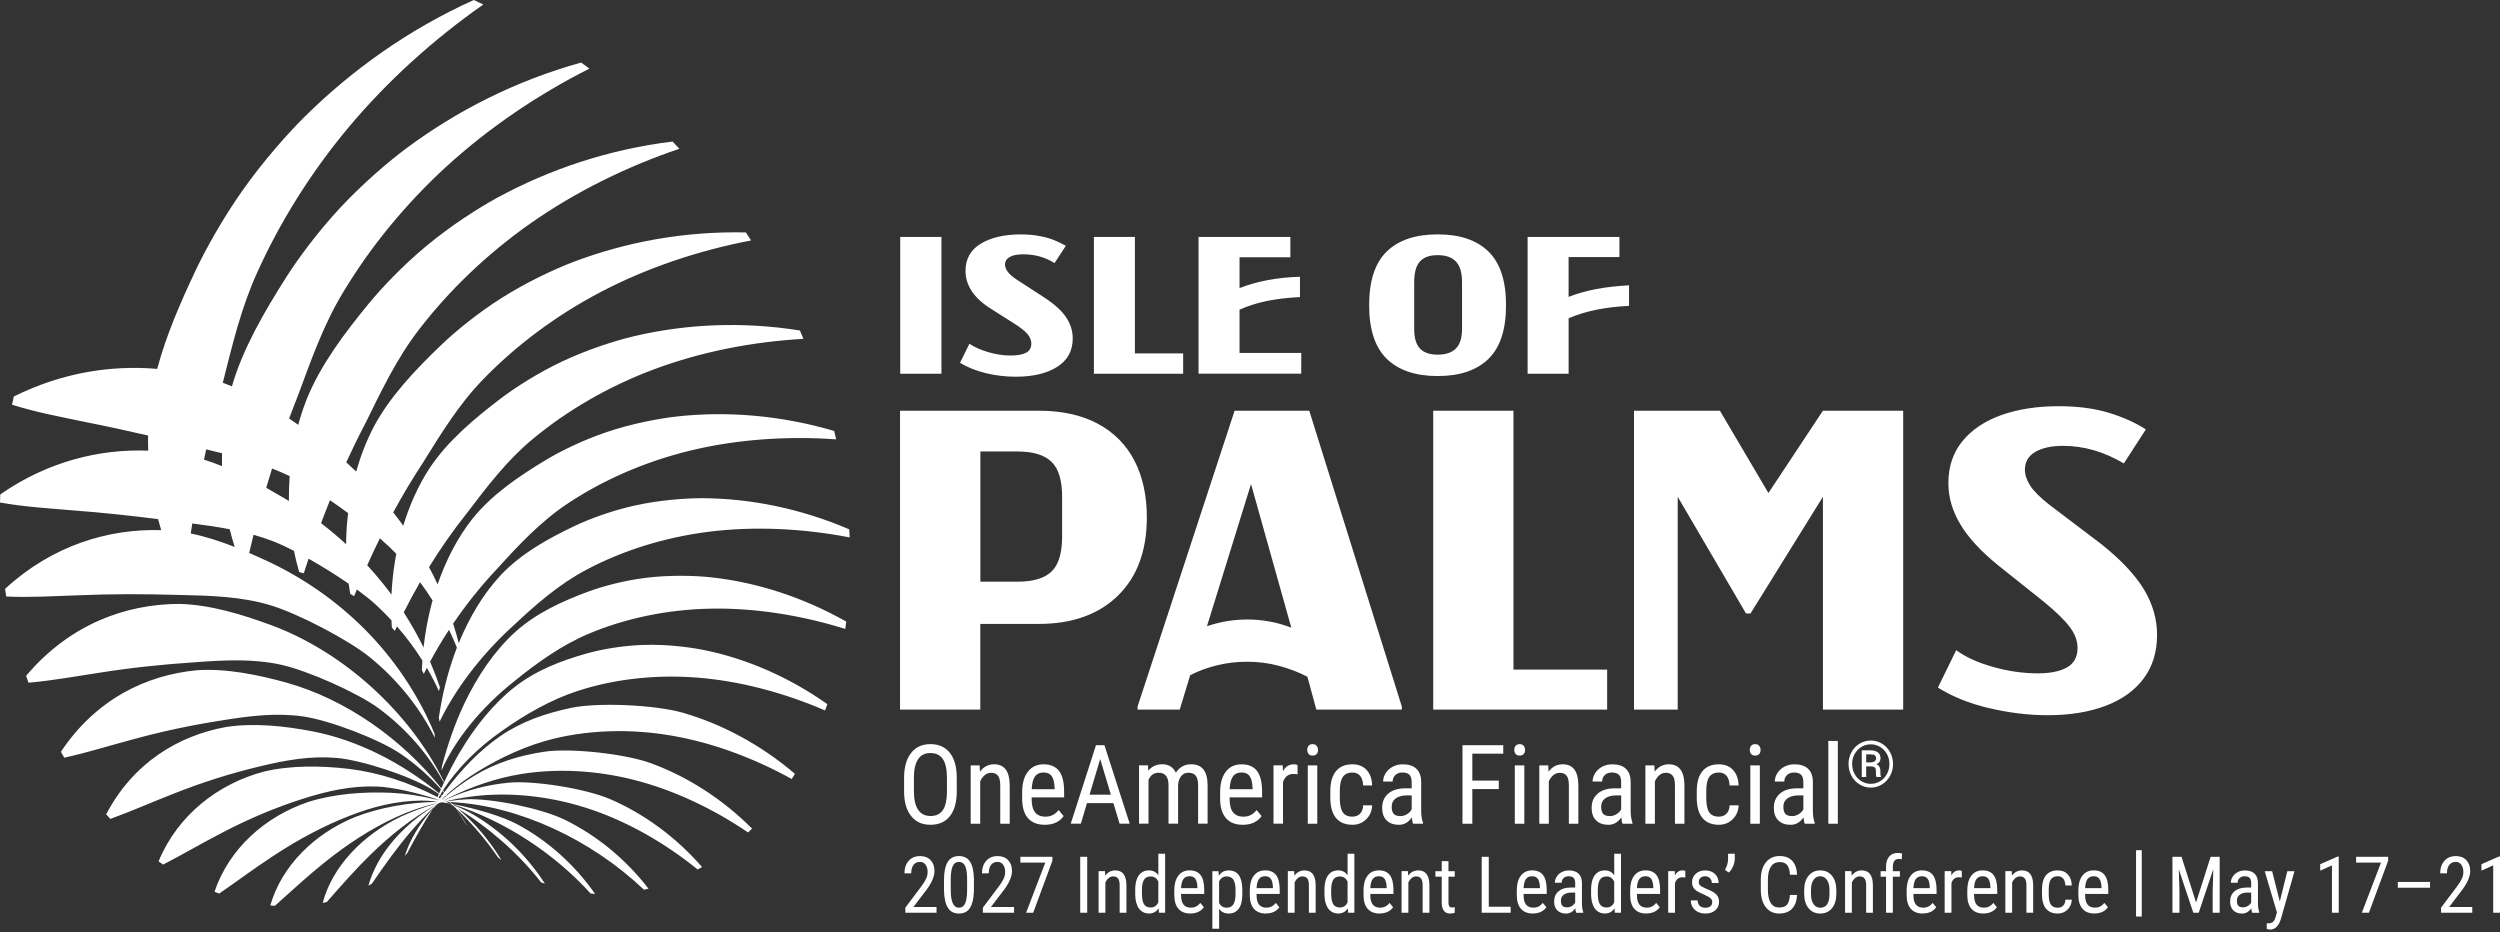 <svg width="566" height="211" viewBox="0 0 566 211" fill="none" xmlns="http://www.w3.org/2000/svg">
<rect x="0" y="0" width="566" height="211" fill="#333333" stroke="none"/>
<path d="M516.41 207.982C516.18 208.786 515.849 209.401 515.43 209.821C515.01 210.241 514.528 210.451 513.988 210.451C513.779 210.451 513.512 210.404 513.192 210.31V209.007L513.532 209.044C513.978 209.044 514.329 208.939 514.581 208.729C514.833 208.518 515.037 208.151 515.194 207.626L515.498 206.575L512.736 197.241H514.413L516.145 204.081L517.852 197.235H519.481L516.41 207.982ZM278.158 197.062C279.191 197.063 279.956 197.419 280.47 198.139C280.978 198.858 281.24 199.935 281.261 201.369V202.394C281.261 203.885 280.993 204.993 280.459 205.724C279.924 206.454 279.164 206.822 278.189 206.822C277.215 206.822 276.517 206.464 276.009 205.75V210.268H274.479V197.235H275.867L275.946 198.281C276.46 197.467 277.199 197.062 278.158 197.062ZM484.894 207.51H483.599V192.492H484.894V207.51ZM327.932 197.235H329.347V198.48H327.932V204.327C327.932 204.7 327.994 204.979 328.114 205.173C328.235 205.367 328.445 205.461 328.738 205.461C328.943 205.461 329.147 205.425 329.356 205.356L329.341 206.653C328.995 206.769 328.638 206.827 328.271 206.827C327.664 206.827 327.202 206.612 326.883 206.176C326.563 205.74 326.406 205.125 326.406 204.332V198.485H324.975V197.241H326.406V194.961H327.932V197.235ZM355.192 197.067C356.151 197.067 356.885 197.309 357.383 197.787C357.886 198.265 358.138 198.964 358.153 199.878V204.626C358.159 205.351 358.259 205.981 358.447 206.512V206.653H356.849V206.648C356.754 206.444 356.691 206.102 356.649 205.624C356.104 206.422 355.412 206.827 354.562 206.827C353.714 206.827 353.048 206.585 352.571 206.107C352.094 205.629 351.854 204.957 351.854 204.085C351.854 203.129 352.178 202.368 352.828 201.806C353.478 201.244 354.364 200.955 355.496 200.944H356.623V199.946C356.623 199.384 356.497 198.985 356.251 198.743C356.005 198.502 355.622 198.386 355.113 198.386C354.652 198.386 354.275 198.522 353.986 198.801C353.698 199.079 353.552 199.426 353.552 199.852H352.016C352.016 199.368 352.157 198.911 352.44 198.47C352.723 198.029 353.106 197.687 353.588 197.44C354.07 197.194 354.605 197.067 355.192 197.067ZM386.055 197.062C386.967 197.062 387.706 197.33 388.262 197.86C388.817 198.391 389.095 199.079 389.095 199.914H387.564C387.564 199.489 387.423 199.131 387.14 198.832C386.857 198.533 386.495 198.386 386.055 198.386C385.614 198.386 385.247 198.502 384.99 198.738C384.734 198.975 384.603 199.284 384.603 199.678C384.603 199.988 384.697 200.24 384.886 200.435C385.074 200.629 385.525 200.875 386.243 201.19C387.386 201.637 388.161 202.073 388.57 202.504C388.979 202.929 389.189 203.47 389.189 204.127C389.189 204.946 388.906 205.603 388.346 206.092C387.785 206.58 387.029 206.827 386.086 206.827C385.143 206.827 384.314 206.543 383.706 205.981C383.098 205.419 382.795 204.705 382.795 203.844H384.341C384.357 204.363 384.519 204.773 384.817 205.072C385.116 205.372 385.541 205.514 386.086 205.514C386.594 205.514 386.983 205.399 387.25 205.173C387.517 204.947 387.648 204.637 387.648 204.248L387.653 204.237C387.653 203.907 387.527 203.623 387.281 203.387C387.035 203.15 386.553 202.872 385.84 202.552C385.012 202.21 384.43 201.915 384.089 201.674C383.748 201.432 383.497 201.154 383.329 200.844C383.162 200.534 383.077 200.167 383.077 199.736C383.077 198.97 383.355 198.334 383.916 197.824C384.477 197.315 385.19 197.063 386.055 197.062ZM508.239 197.067C509.198 197.067 509.932 197.309 510.43 197.787C510.928 198.265 511.184 198.964 511.2 199.878V204.626C511.205 205.351 511.305 205.981 511.494 206.512V206.653H509.896V206.648C509.801 206.444 509.738 206.102 509.696 205.624C509.151 206.422 508.459 206.827 507.61 206.827C506.761 206.827 506.095 206.585 505.618 206.107C505.141 205.629 504.9 204.957 504.9 204.085C504.9 203.129 505.225 202.368 505.875 201.806C506.525 201.244 507.411 200.955 508.543 200.944H509.67V199.946C509.67 199.384 509.544 198.985 509.298 198.743C509.051 198.502 508.669 198.386 508.16 198.386C507.699 198.386 507.321 198.522 507.033 198.801C506.745 199.079 506.599 199.426 506.599 199.852H505.062C505.062 199.368 505.204 198.911 505.487 198.47C505.77 198.029 506.154 197.687 506.636 197.44C507.118 197.194 507.652 197.067 508.239 197.067ZM217.1 193.811C218.258 193.811 219.081 194.242 219.631 195.108C220.176 195.975 220.465 197.283 220.496 199.032V201.249L220.483 201.922C220.424 203.454 220.156 204.622 219.679 205.436C219.134 206.36 218.279 206.822 217.115 206.822C215.952 206.822 215.144 206.381 214.589 205.493C214.033 204.605 213.745 203.271 213.719 201.49V199.315C213.719 197.467 213.992 196.085 214.542 195.177C215.087 194.268 215.941 193.811 217.1 193.811ZM269.337 197.052C270.432 197.052 271.26 197.404 271.8 198.103C272.345 198.806 272.623 199.899 272.634 201.38V202.389H267.392V202.604C267.392 203.612 267.581 204.348 267.958 204.805C268.335 205.262 268.881 205.493 269.594 205.493C270.044 205.493 270.442 205.409 270.788 205.235C271.134 205.062 271.454 204.794 271.758 204.421L272.555 205.398C271.889 206.339 270.872 206.806 269.51 206.806L269.504 206.822C268.335 206.822 267.439 206.47 266.815 205.771C266.192 205.073 265.872 204.048 265.861 202.693V201.554C265.861 200.151 266.165 199.047 266.778 198.249C267.386 197.451 268.241 197.052 269.337 197.052ZM286.429 197.052C287.524 197.052 288.353 197.404 288.893 198.103C289.438 198.806 289.715 199.899 289.726 201.38V202.389H284.484V202.604C284.484 203.612 284.673 204.348 285.051 204.805C285.428 205.262 285.973 205.493 286.686 205.493C287.136 205.493 287.535 205.409 287.881 205.235C288.227 205.062 288.547 204.794 288.851 204.421L289.647 205.398C288.982 206.339 287.964 206.806 286.602 206.806L286.597 206.822C285.428 206.822 284.532 206.47 283.908 205.771C283.284 205.073 282.965 204.048 282.954 202.693V201.554C282.954 200.151 283.258 199.047 283.871 198.249C284.479 197.451 285.333 197.052 286.429 197.052ZM312.18 197.052C313.275 197.052 314.104 197.404 314.644 198.103C315.183 198.801 315.466 199.899 315.477 201.38V202.389H310.235V202.604C310.235 203.612 310.424 204.348 310.802 204.805C311.179 205.262 311.724 205.493 312.437 205.493C312.887 205.493 313.286 205.409 313.632 205.235C313.978 205.062 314.298 204.794 314.602 204.421L315.398 205.398C314.733 206.339 313.715 206.806 312.353 206.806L312.348 206.822C311.179 206.822 310.283 206.47 309.659 205.771C309.035 205.073 308.716 204.048 308.705 202.693V201.554C308.705 200.151 309.009 199.047 309.622 198.249C310.23 197.451 311.084 197.052 312.18 197.052ZM346.879 197.052C347.974 197.052 348.803 197.404 349.343 198.103C349.888 198.806 350.166 199.899 350.177 201.38V202.389H344.935V202.604C344.935 203.612 345.124 204.348 345.501 204.805C345.878 205.262 346.423 205.493 347.136 205.493C347.586 205.493 347.985 205.409 348.331 205.235C348.677 205.062 348.997 204.794 349.301 204.421L350.098 205.398C349.432 206.339 348.415 206.806 347.053 206.806L347.047 206.822C345.878 206.822 344.982 206.47 344.358 205.771C343.735 205.073 343.415 204.048 343.404 202.693V201.554C343.404 200.151 343.708 199.047 344.321 198.249C344.929 197.451 345.784 197.052 346.879 197.052ZM372.547 197.052C373.642 197.052 374.47 197.404 375.01 198.103C375.55 198.801 375.833 199.899 375.844 201.38V202.389H370.602V202.604C370.602 203.612 370.791 204.348 371.168 204.805C371.545 205.262 372.091 205.493 372.804 205.493C373.254 205.493 373.652 205.409 373.998 205.235C374.344 205.062 374.664 204.794 374.968 204.421L375.765 205.398C375.099 206.339 374.082 206.806 372.72 206.806L372.714 206.822C371.545 206.822 370.649 206.47 370.025 205.771C369.402 205.073 369.082 204.048 369.071 202.693V201.554C369.071 200.151 369.375 199.047 369.988 198.249C370.596 197.451 371.451 197.052 372.547 197.052ZM402.932 193.806C404.153 193.806 405.097 194.173 405.768 194.903C406.438 195.633 406.8 196.679 406.857 198.045H405.254C405.186 197.01 404.965 196.274 404.604 195.833C404.242 195.392 403.681 195.171 402.937 195.171C402.072 195.171 401.411 195.508 400.95 196.186C400.489 196.863 400.253 197.85 400.253 199.158V201.479C400.253 202.761 400.468 203.744 400.897 204.432C401.327 205.12 401.957 205.456 402.785 205.456C403.613 205.456 404.211 205.251 404.572 204.836C404.934 204.421 405.164 203.686 405.248 202.62H406.857C406.789 203.975 406.407 205.015 405.715 205.74C405.023 206.46 404.048 206.822 402.785 206.822C401.522 206.822 400.51 206.339 399.766 205.372C399.021 204.406 398.644 203.098 398.644 201.443V199.147C398.644 197.498 399.027 196.195 399.792 195.239C400.557 194.283 401.606 193.806 402.932 193.806ZM412.094 197.057C413.184 197.057 414.059 197.445 414.72 198.223C415.38 199 415.721 200.057 415.742 201.401V202.394C415.742 203.754 415.411 204.837 414.751 205.63C414.091 206.423 413.21 206.822 412.109 206.822C411.009 206.822 410.149 206.438 409.494 205.666C408.839 204.894 408.498 203.848 408.472 202.535V201.506C408.472 200.135 408.802 199.053 409.468 198.255C410.133 197.456 411.004 197.057 412.094 197.057ZM435.141 197.052C436.236 197.052 437.065 197.404 437.604 198.103C438.149 198.806 438.427 199.899 438.438 201.38V202.389H433.196V202.604C433.196 203.612 433.384 204.348 433.762 204.805C434.139 205.262 434.685 205.493 435.397 205.493C435.848 205.493 436.247 205.409 436.593 205.235C436.939 205.062 437.259 204.794 437.562 204.421L438.358 205.398C437.693 206.338 436.676 206.806 435.313 206.806L435.309 206.822C434.14 206.822 433.243 206.47 432.619 205.771C431.995 205.073 431.676 204.048 431.665 202.693V201.554C431.665 200.151 431.97 199.047 432.583 198.249C433.191 197.451 434.045 197.052 435.141 197.052ZM448.874 197.052C449.969 197.052 450.798 197.404 451.338 198.103C451.878 198.801 452.16 199.899 452.171 201.38V202.389H446.93V202.604C446.93 203.612 447.118 204.348 447.495 204.805C447.873 205.262 448.418 205.493 449.131 205.493C449.582 205.493 449.98 205.409 450.326 205.235C450.672 205.062 450.992 204.794 451.296 204.421L452.092 205.398C451.426 206.338 450.41 206.806 449.047 206.806L449.042 206.822C447.873 206.822 446.976 206.47 446.353 205.771C445.729 205.073 445.409 204.048 445.398 202.693V201.554C445.398 200.151 445.703 199.047 446.316 198.249C446.93 197.451 447.779 197.052 448.874 197.052ZM465.872 197.057C466.831 197.057 467.596 197.362 468.157 197.971C468.723 198.58 469.022 199.41 469.054 200.466H467.602C467.565 199.767 467.402 199.247 467.104 198.9C466.805 198.554 466.391 198.381 465.867 198.381C465.186 198.381 464.677 198.606 464.347 199.053C464.016 199.499 463.844 200.24 463.833 201.27V202.473C463.833 203.581 463.996 204.363 464.326 204.82C464.656 205.277 465.17 205.509 465.878 205.509C466.386 205.509 466.794 205.351 467.104 205.036C467.413 204.721 467.581 204.269 467.607 203.681H469.059C469.022 204.584 468.702 205.335 468.1 205.929C467.497 206.522 466.758 206.822 465.883 206.822C464.719 206.822 463.833 206.454 463.22 205.719C462.607 204.983 462.303 203.891 462.303 202.441V201.406C462.303 199.983 462.607 198.906 463.215 198.165C463.823 197.425 464.709 197.057 465.872 197.057ZM474.017 197.052C475.112 197.052 475.941 197.404 476.48 198.103C477.025 198.806 477.303 199.899 477.313 201.38V202.389H472.072V202.604C472.072 203.612 472.261 204.348 472.639 204.805C473.016 205.262 473.561 205.493 474.273 205.493C474.724 205.493 475.123 205.409 475.469 205.235C475.815 205.062 476.134 204.794 476.438 204.421L477.235 205.398C476.57 206.339 475.552 206.806 474.189 206.806L474.185 206.822C473.016 206.822 472.12 206.47 471.496 205.771C470.872 205.073 470.553 204.048 470.542 202.693V201.554C470.542 200.151 470.846 199.047 471.459 198.249C472.067 197.451 472.921 197.052 474.017 197.052ZM263.786 206.644H262.381L262.303 205.635C261.8 206.423 261.076 206.816 260.143 206.816C259.21 206.816 258.408 206.438 257.857 205.682C257.307 204.925 257.024 203.854 257.014 202.478V201.512H257.003C257.003 200.062 257.276 198.959 257.815 198.197C258.355 197.436 259.132 197.057 260.148 197.057C261.045 197.057 261.747 197.425 262.25 198.155V193.28H263.786V206.644ZM306.63 206.644H305.226L305.146 205.635C304.643 206.423 303.92 206.816 302.987 206.816C302.054 206.816 301.253 206.438 300.702 205.682C300.152 204.925 299.869 203.854 299.858 202.478V201.512H299.848C299.848 200.062 300.12 198.959 300.66 198.197C301.2 197.436 301.975 197.057 302.992 197.057C303.888 197.057 304.591 197.425 305.094 198.155V193.28H306.63V206.644ZM366.996 206.644H365.592L365.513 205.635C365.01 206.423 364.286 206.816 363.354 206.816C362.421 206.816 361.619 206.438 361.068 205.682C360.518 204.925 360.235 203.854 360.225 202.478V201.512H360.214C360.214 200.062 360.487 198.959 361.026 198.197C361.566 197.436 362.342 197.057 363.358 197.057C364.255 197.057 364.958 197.425 365.461 198.155V193.28H366.996V206.644ZM208.314 193.816C209.321 193.816 210.113 194.126 210.694 194.74C211.271 195.36 211.564 196.18 211.564 197.209C211.564 198.464 210.915 199.946 209.609 201.653L206.795 205.341H212.031V206.648H204.965V205.493L208.566 200.708C209.112 199.973 209.489 199.368 209.698 198.896C209.908 198.423 210.013 197.924 210.013 197.394C210.013 196.721 209.855 196.175 209.546 195.76C209.237 195.345 208.823 195.135 208.314 195.135C207.67 195.135 207.177 195.355 206.826 195.802C206.475 196.243 206.302 196.884 206.302 197.719H204.766C204.766 196.553 205.086 195.612 205.72 194.893C206.354 194.173 207.224 193.816 208.314 193.816ZM225.868 193.816C226.874 193.816 227.666 194.126 228.248 194.74C228.825 195.36 229.118 196.18 229.118 197.209C229.118 198.464 228.468 199.946 227.163 201.653L224.349 205.341H229.585V206.648H222.52V205.493L226.12 200.708C226.665 199.973 227.042 199.368 227.252 198.896C227.462 198.423 227.566 197.924 227.566 197.394C227.566 196.721 227.41 196.175 227.101 195.76C226.791 195.345 226.377 195.135 225.868 195.135C225.224 195.135 224.731 195.355 224.38 195.802C224.029 196.243 223.855 196.884 223.855 197.719H222.32C222.32 196.553 222.64 195.612 223.274 194.893C223.909 194.173 224.778 193.816 225.868 193.816ZM246.147 206.648H244.56V193.979H246.147V206.648ZM337.057 205.283H342.016V206.648H335.458V193.979H337.057V205.283ZM429.701 193.102C430.01 193.102 430.32 193.149 430.629 193.249L430.55 194.546C430.33 194.493 430.094 194.468 429.848 194.468C428.972 194.468 428.537 195.093 428.537 196.343V197.235H430.141V198.48H428.537V206.648H427.001V198.48H425.774V197.235H427.001V196.148C427.017 195.192 427.258 194.446 427.725 193.905C428.191 193.369 428.847 193.102 429.701 193.102ZM497.19 204.316L500.487 193.979H502.536V206.648H500.948V201.716L501.095 196.773L497.788 206.648H496.571L493.28 196.811L493.427 201.716V206.648H491.839V193.979H493.894L497.19 204.316ZM529.493 206.648H527.952V195.923L525.295 197.115V195.654L529.253 193.921H529.493V206.648ZM556.005 193.816C557.011 193.816 557.803 194.126 558.385 194.74C558.967 195.355 559.255 196.18 559.255 197.209C559.255 198.464 558.605 199.946 557.3 201.653L554.485 205.341H559.722V206.648H552.656V205.493L556.257 200.708C556.802 199.973 557.179 199.368 557.389 198.896C557.598 198.423 557.703 197.924 557.703 197.394C557.703 196.721 557.546 196.175 557.237 195.76C556.928 195.345 556.513 195.135 556.005 195.135C555.36 195.135 554.868 195.355 554.517 195.802C554.166 196.248 553.992 196.884 553.992 197.719H552.457C552.457 196.553 552.777 195.612 553.411 194.893C554.045 194.173 554.915 193.817 556.005 193.816ZM566.001 206.648H564.46V195.923L561.803 197.115V195.654L565.76 193.921H566.001V206.648ZM238.265 194.883L233.914 206.644H232.311L236.65 195.298H231.016V193.974H238.265V194.883ZM252.495 197.057C254.157 197.057 255.001 198.166 255.021 200.388V206.644H253.491V200.455C253.491 199.72 253.37 199.195 253.124 198.885C252.878 198.575 252.51 198.417 252.018 198.417C251.635 198.417 251.294 198.544 250.99 198.801C250.686 199.058 250.44 199.389 250.257 199.799V206.638H248.721V197.225H250.173L250.168 197.23L250.21 198.249C250.807 197.456 251.568 197.057 252.495 197.057ZM295.339 197.057C297 197.057 297.845 198.166 297.866 200.388V206.644H296.335V200.455C296.335 199.72 296.215 199.195 295.969 198.885C295.722 198.575 295.355 198.417 294.862 198.417C294.48 198.417 294.139 198.543 293.835 198.801C293.531 199.058 293.285 199.389 293.102 199.799V206.638H291.565V197.225H293.018L293.012 197.23L293.054 198.249C293.651 197.456 294.411 197.057 295.339 197.057ZM321.092 197.057C322.753 197.057 323.597 198.166 323.618 200.388V206.644H322.087V200.455C322.087 199.72 321.967 199.195 321.721 198.885C321.474 198.575 321.107 198.417 320.614 198.417C320.232 198.417 319.891 198.543 319.587 198.801C319.283 199.058 319.037 199.389 318.854 199.799V206.638H317.317V197.225H318.77L318.764 197.23L318.806 198.249C319.403 197.456 320.164 197.057 321.092 197.057ZM380.943 197.057C381.184 197.057 381.389 197.099 381.552 197.178L381.562 198.675C381.347 198.633 381.116 198.611 380.864 198.611C380.078 198.611 379.528 199.043 379.214 199.909V206.644H377.678V197.23H379.172L379.198 198.187C379.607 197.43 380.189 197.057 380.943 197.057ZM421.497 197.057C423.159 197.057 424.002 198.166 424.023 200.388V206.644H422.493V200.455C422.493 199.72 422.372 199.195 422.126 198.885C421.88 198.575 421.513 198.417 421.021 198.417C420.638 198.417 420.297 198.544 419.993 198.801C419.689 199.058 419.442 199.389 419.259 199.799V206.638H417.724V197.225H419.175L419.17 197.23L419.212 198.249C419.809 197.456 420.569 197.057 421.497 197.057ZM443.537 197.057C443.778 197.057 443.983 197.099 444.146 197.178L444.156 198.675C443.941 198.633 443.711 198.611 443.459 198.611C442.673 198.611 442.122 199.042 441.808 199.909V206.644H440.272V197.23H441.766L441.792 198.187C442.201 197.43 442.783 197.057 443.537 197.057ZM457.784 197.057C459.446 197.057 460.29 198.166 460.311 200.388V206.644H458.78V200.455C458.78 199.72 458.659 199.195 458.413 198.885C458.167 198.575 457.8 198.417 457.308 198.417C456.925 198.417 456.584 198.543 456.28 198.801C455.976 199.058 455.729 199.389 455.546 199.799V206.638H454.011V197.225H455.463L455.457 197.23L455.499 198.249C456.096 197.456 456.857 197.057 457.784 197.057ZM540.674 194.883L536.323 206.644H534.72L539.06 195.298H533.425V193.974H540.674V194.883ZM412.089 198.381C411.449 198.381 410.951 198.659 410.573 199.221C410.196 199.783 410.008 200.539 410.008 201.495V202.394C410.008 203.36 410.196 204.122 410.573 204.679C410.951 205.236 411.465 205.509 412.104 205.509C413.456 205.509 414.153 204.526 414.195 202.567V201.506C414.195 200.545 414.007 199.783 413.624 199.221C413.242 198.659 412.728 198.381 412.089 198.381ZM217.1 195.129C216.45 195.129 216.003 195.439 215.71 196.064C215.417 196.689 215.26 197.63 215.249 198.885V201.496C215.249 202.83 215.401 203.833 215.71 204.5C216.019 205.172 216.486 205.504 217.115 205.504C217.744 205.504 218.201 205.188 218.494 204.553C218.788 203.917 218.945 202.956 218.955 201.653V199.043C218.955 197.704 218.808 196.716 218.515 196.08C218.221 195.445 217.749 195.129 217.1 195.129ZM277.681 198.423C276.963 198.423 276.387 198.79 276.004 199.525V204.427C276.381 205.146 276.942 205.504 277.696 205.504C278.393 205.504 278.903 205.251 279.228 204.752C279.552 204.248 279.719 203.48 279.725 202.451V201.512H279.73C279.73 200.456 279.568 199.678 279.243 199.174C278.918 198.67 278.399 198.423 277.681 198.423ZM260.541 198.428C259.797 198.428 259.325 198.675 259.011 199.169C258.696 199.663 258.538 200.424 258.533 201.448V202.389H258.539C258.539 203.444 258.697 204.217 259.006 204.716C259.32 205.209 259.829 205.456 260.536 205.456C261.301 205.456 261.868 205.073 262.245 204.301V199.558C261.852 198.806 261.285 198.428 260.541 198.428ZM303.386 198.428C302.641 198.428 302.169 198.675 301.854 199.169C301.54 199.663 301.383 200.424 301.378 201.448V202.389H301.383C301.383 203.444 301.54 204.217 301.85 204.716C302.164 205.209 302.673 205.456 303.38 205.456C304.145 205.456 304.717 205.073 305.089 204.301V199.558C304.696 198.807 304.13 198.428 303.386 198.428ZM363.752 198.428C363.008 198.428 362.536 198.675 362.222 199.169C361.907 199.663 361.749 200.424 361.744 201.448V202.389H361.75C361.75 203.444 361.907 204.217 362.216 204.716C362.53 205.21 363.039 205.456 363.747 205.456C364.512 205.456 365.083 205.073 365.455 204.301V199.558C365.062 198.806 364.496 198.428 363.752 198.428ZM355.753 202.079C355.025 202.09 354.448 202.252 354.023 202.572C353.599 202.893 353.389 203.329 353.389 203.901C353.389 204.437 353.494 204.821 353.709 205.062C353.924 205.304 354.286 205.425 354.794 205.425L354.804 205.419C355.181 205.419 355.538 205.315 355.879 205.104C356.22 204.894 356.471 204.636 356.623 204.321V202.079H355.753ZM508.795 202.079C508.067 202.09 507.49 202.252 507.065 202.572C506.641 202.893 506.431 203.329 506.431 203.901C506.431 204.437 506.536 204.821 506.751 205.062C506.966 205.304 507.328 205.425 507.836 205.425L507.846 205.419C508.223 205.419 508.58 205.315 508.921 205.104C509.262 204.894 509.513 204.636 509.665 204.321V202.079H508.795ZM40.627 136.724C47.75 136.908 54.936 139.162 61.456 141.552C77.983 147.697 92.743 161.37 100.327 176.613V176.619L100.519 177.165C101.585 174.874 102.707 172.708 103.913 170.636C107.42 164.648 111.645 159.389 116.467 155.581C121.315 151.794 126.866 149.636 132.836 147.944C135.876 147.088 140.656 146.174 145.594 146.011C150.652 145.843 155.836 146.457 159.279 147.146C168.819 149.073 178.458 153.165 187.306 159.416L186.801 160.844C177.503 156.831 167.482 154.148 157.676 153.396C148.21 152.677 138.911 153.785 130.828 156.417C124.743 158.371 118.772 161.848 113.819 165.352C108.068 169.319 103.398 174.132 100.289 178.949C100.395 179.084 100.499 179.221 100.604 179.356C104.384 174.239 108.658 169.831 113.259 166.659C118.186 163.287 123.543 161.48 129.371 160.246C135.331 159.001 148.189 159.542 154.552 161.354C163.42 163.907 172.189 168.567 179.973 175.19L179.239 176.366L179.233 176.361C170.643 171.608 161.208 168.088 151.8 166.502C142.701 164.973 133.585 165.272 125.534 167.2C119.465 168.639 113.279 171.508 108.227 174.639C105.611 176.233 103.209 178.039 101.08 179.982C101.11 180.023 101.141 180.062 101.171 180.103C103.188 178.412 105.253 176.911 107.347 175.642C112.358 172.621 117.563 171.045 123.266 170.184C129.073 169.317 141.343 170.62 147.271 172.758C155.506 175.757 163.468 180.795 170.271 187.592L169.375 188.464H169.364C161.476 183.111 152.638 178.899 143.639 176.593C134.912 174.36 125.991 173.945 117.972 175.242C112.374 176.139 106.522 178.156 101.582 180.658C101.602 180.685 101.622 180.712 101.642 180.739C105.972 178.78 110.349 177.686 115.089 177.207C120.776 176.645 132.548 178.531 138.094 180.905C145.767 184.204 153.006 189.473 158.944 196.296L157.95 196.851C150.749 191.016 142.495 186.22 133.905 183.295C125.535 180.448 116.797 179.387 108.799 180.106C106.551 180.307 104.24 180.667 101.95 181.167C101.983 181.213 102.016 181.258 102.049 181.304C103.194 181.146 104.355 181.032 105.538 180.968C111.162 180.663 122.552 183.017 127.788 185.554C134.99 189.057 141.62 194.452 146.825 201.196L145.798 201.433L145.803 201.438C133.821 190.039 117.39 182.395 102.263 181.604C102.369 181.756 102.475 181.908 102.58 182.06C107.871 183.065 113.832 184.866 117.133 186.631C123.962 190.292 130.1 195.75 134.718 202.368L133.728 202.305C125.381 193.085 114.19 185.84 102.64 182.141C102.677 182.192 102.716 182.242 102.754 182.293C102.781 182.315 102.809 182.338 102.836 182.36C104.406 182.988 105.797 183.634 106.88 184.262C113.447 188.07 119.208 193.58 123.375 200.077L122.484 199.741V199.736C117.37 193.21 110.852 187.473 103.665 183.06C107.557 186.412 110.919 190.385 113.525 194.735L112.787 194.168V194.179C110.089 190.205 106.879 186.456 103.296 183.051C104.191 184.322 105.02 185.63 105.774 186.967L105.239 186.226L105.245 186.231C104.597 185.123 103.908 184.027 103.185 182.946C103.011 182.782 102.836 182.617 102.66 182.454C102.384 182.291 102.107 182.129 101.829 181.97C102.004 182.036 102.177 182.101 102.349 182.168C102.282 182.107 102.216 182.046 102.149 181.985C102.134 181.98 102.118 181.976 102.103 181.971C102.116 181.973 102.129 181.975 102.142 181.978C101.994 181.843 101.845 181.71 101.696 181.577C101.497 181.569 101.298 181.562 101.099 181.557C101.239 181.635 101.379 181.713 101.519 181.792C101.713 181.85 101.908 181.91 102.103 181.971C101.97 181.947 101.838 181.923 101.707 181.9C101.748 181.924 101.789 181.946 101.829 181.97C101.751 181.94 101.672 181.909 101.593 181.88C101.064 181.788 100.544 181.705 100.037 181.632C99.974 181.644 99.911 181.656 99.849 181.668C99.764 181.69 99.68 181.709 99.596 181.731C99.611 181.723 99.627 181.716 99.643 181.708C99.629 181.711 99.615 181.712 99.602 181.715C99.586 181.724 99.57 181.733 99.555 181.742C99.568 181.739 99.582 181.735 99.596 181.731C99.53 181.766 99.463 181.798 99.397 181.833C99.231 181.928 99.065 182.024 98.9 182.121C98.601 182.437 98.308 182.755 98.023 183.075C98.109 182.944 98.194 182.814 98.28 182.684C98.229 182.733 98.177 182.781 98.125 182.83C98.082 182.921 98.04 183.012 97.999 183.103C98.007 183.093 98.015 183.084 98.023 183.075C98.011 183.095 97.997 183.114 97.984 183.134C97.933 183.248 97.882 183.362 97.832 183.476C97.868 183.384 97.904 183.293 97.94 183.202C95.965 186.24 94.103 189.523 92.219 193.117L91.643 193.79C92.757 190.212 94.95 186.547 97.964 183.142C97.997 183.057 98.03 182.973 98.064 182.89C96.313 184.567 94.61 186.382 92.97 188.306C89.966 191.82 87.161 195.713 84.189 200.067L83.409 200.529C85.252 193.75 90.761 187.141 98.2 182.545C98.211 182.518 98.222 182.491 98.232 182.464C93.366 185.191 88.51 188.97 83.939 193.438C80.621 196.664 77.443 200.261 73.989 204.217L73.057 204.422C75.206 196.285 82.036 189.015 90.862 184.839C93.191 183.752 95.747 182.815 98.394 182.06C98.406 182.028 98.419 181.997 98.432 181.966C95.454 182.653 92.538 183.678 89.567 185.05C84.184 187.524 78.644 191.074 73.308 195.397C69.675 198.307 66.137 201.58 62.232 205.078L61.2 204.989C63.769 196.018 71.196 188.721 80.41 184.971C85.91 182.807 92.537 181.689 98.603 181.55C98.616 181.517 98.629 181.484 98.643 181.451C97.427 181.313 96.314 181.241 95.359 181.252C89.735 181.315 84.54 182.581 79.058 184.734C73.439 186.914 67.558 190.019 61.776 193.843C57.84 196.411 53.946 199.316 49.632 202.305L48.562 201.9C51.875 192.078 60.089 184.844 69.78 181.566C75.567 179.717 82.397 179.203 88.556 179.492C91.938 179.658 95.377 180.191 98.81 181.049C98.826 181.01 98.842 180.971 98.858 180.933C94.075 179.382 88.719 178.182 85.301 178.068C79.582 177.869 74.194 179.035 68.454 180.884C62.557 182.748 56.321 185.354 50.094 188.632C45.848 190.817 41.618 193.312 36.938 195.739L35.895 195.014C40.292 184.424 49.481 177.407 59.738 174.696C65.824 173.231 72.784 173.341 79.022 174.076C85.769 174.89 92.606 177.135 99.056 180.46C99.156 180.223 99.257 179.988 99.358 179.754C98.844 179.404 98.323 179.064 97.796 178.735C93.01 175.752 81.951 172.075 76.148 171.587C70.278 171.088 64.596 172.091 58.548 173.577C52.326 175.064 45.726 177.123 39.065 179.786C34.525 181.551 29.97 183.589 24.98 185.401L24.037 184.372C26.999 178.673 31.113 174.124 35.852 170.83C40.443 167.647 45.669 165.604 51.067 164.611C57.483 163.598 64.554 164.375 70.886 165.599C80.983 167.586 90.987 172.674 99.416 179.618C99.552 179.303 99.689 178.991 99.827 178.681C97.105 175.626 93.978 172.878 90.548 170.567C85.783 167.358 74.603 163.061 68.628 162.205C62.558 161.328 56.493 162.074 50.099 163.119C43.51 164.143 36.555 165.588 29.474 167.562C24.662 168.849 19.808 170.378 14.562 171.539L13.785 170.227C17.627 164.386 22.512 159.941 27.869 156.905C33.063 153.964 38.756 152.303 44.485 151.752C51.257 151.279 58.401 152.771 64.838 154.541C78.267 158.301 91.025 167.299 99.918 178.479C100.107 178.056 100.299 177.638 100.492 177.223C97.029 170.811 91.929 164.925 85.725 160.361C80.944 156.842 69.575 151.758 63.395 150.444C57.101 149.1 50.596 149.447 43.824 149.956C36.853 150.424 29.551 151.169 22.082 152.372C17.019 153.128 11.898 154.095 6.463 154.562L5.912 153.013C10.771 147.219 16.511 143.069 22.533 140.438C28.388 137.885 34.557 136.734 40.627 136.724ZM269.331 198.381C268.692 198.381 268.225 198.601 267.916 199.037C267.607 199.473 267.434 200.156 267.397 201.075H271.098V200.865C271.056 199.972 270.898 199.331 270.615 198.953C270.332 198.57 269.908 198.381 269.337 198.381H269.331ZM286.424 198.381C285.79 198.381 285.318 198.601 285.009 199.037C284.7 199.473 284.526 200.156 284.489 201.075H288.19V200.865C288.148 199.972 287.991 199.331 287.708 198.953C287.425 198.575 287 198.381 286.429 198.381H286.424ZM312.175 198.381C311.541 198.381 311.069 198.601 310.76 199.037C310.451 199.473 310.277 200.156 310.24 201.075H313.941V200.865C313.899 199.972 313.742 199.331 313.459 198.953C313.176 198.575 312.751 198.381 312.18 198.381H312.175ZM346.874 198.381C346.24 198.381 345.768 198.601 345.459 199.037C345.15 199.473 344.977 200.156 344.94 201.075H348.641V200.865C348.599 199.972 348.441 199.331 348.158 198.953C347.875 198.575 347.45 198.381 346.879 198.381H346.874ZM372.541 198.381C371.907 198.381 371.435 198.601 371.126 199.037C370.817 199.473 370.644 200.156 370.607 201.075H374.308V200.865C374.266 199.972 374.108 199.331 373.825 198.953C373.542 198.575 373.118 198.381 372.547 198.381H372.541ZM435.136 198.381C434.502 198.381 434.029 198.601 433.72 199.037C433.411 199.473 433.238 200.156 433.201 201.075H436.901V200.865C436.859 199.972 436.703 199.331 436.42 198.953C436.137 198.575 435.712 198.381 435.141 198.381H435.136ZM448.869 198.381C448.235 198.381 447.762 198.601 447.453 199.037C447.144 199.473 446.971 200.156 446.935 201.075H450.635V200.865C450.593 199.972 450.436 199.331 450.153 198.953C449.87 198.575 449.445 198.381 448.874 198.381H448.869ZM474.012 198.381C473.378 198.381 472.906 198.601 472.597 199.037C472.287 199.473 472.114 200.156 472.077 201.075H475.778V200.865C475.736 199.972 475.579 199.331 475.296 198.953C475.013 198.575 474.588 198.381 474.017 198.381H474.012ZM550.166 200.98H542.864V199.668H550.166V200.98ZM392.753 194.457C392.742 195.014 392.612 195.576 392.365 196.148C392.119 196.721 391.794 197.183 391.391 197.546L390.531 196.921C390.982 196.159 391.218 195.371 391.233 194.552V193.28H392.753V194.457ZM157.953 196.853H157.948L157.95 196.851C157.951 196.851 157.952 196.852 157.953 196.853ZM327.937 194.961H327.932V194.956L327.937 194.961ZM236.288 173.041C237.819 173.041 238.983 173.535 239.748 174.518C240.513 175.5 240.901 177.034 240.917 179.119V180.537H233.562V180.842C233.563 182.26 233.83 183.29 234.359 183.931C234.889 184.571 235.654 184.896 236.655 184.896C237.289 184.896 237.845 184.776 238.327 184.534C238.809 184.293 239.265 183.915 239.685 183.395L240.807 184.761C239.874 186.079 238.448 186.735 236.529 186.735L236.535 186.73C234.895 186.73 233.636 186.242 232.761 185.26C231.885 184.278 231.435 182.843 231.419 180.947V179.35C231.419 177.38 231.849 175.836 232.703 174.717C233.557 173.598 234.758 173.041 236.288 173.041ZM281.108 173.041C282.639 173.041 283.802 173.535 284.567 174.518C285.333 175.5 285.721 177.034 285.736 179.119V180.537H278.383V180.842C278.383 182.26 278.65 183.29 279.18 183.931C279.709 184.571 280.475 184.896 281.476 184.896C282.11 184.896 282.665 184.776 283.147 184.534C283.63 184.293 284.086 183.914 284.505 183.395L285.627 184.761C284.694 186.079 283.268 186.735 281.35 186.735L281.354 186.73C279.714 186.73 278.456 186.242 277.581 185.26C276.706 184.278 276.255 182.843 276.239 180.947V179.35C276.239 177.38 276.669 175.836 277.523 174.717C278.378 173.598 279.578 173.041 281.108 173.041ZM317.601 173.041C318.947 173.041 319.974 173.378 320.677 174.05C321.379 174.722 321.741 175.699 321.757 176.986V183.652C321.767 184.671 321.904 185.554 322.171 186.3V186.494H319.928L319.922 186.488C319.791 186.205 319.697 185.721 319.645 185.049C318.879 186.173 317.904 186.735 316.72 186.735C315.535 186.735 314.597 186.399 313.926 185.727C313.255 185.054 312.92 184.109 312.92 182.891C312.92 181.546 313.375 180.485 314.282 179.691C315.189 178.903 316.437 178.499 318.02 178.483H319.603V177.081C319.603 176.293 319.429 175.731 319.078 175.395C318.727 175.064 318.197 174.896 317.484 174.896C316.835 174.896 316.306 175.09 315.902 175.474C315.499 175.862 315.294 176.351 315.294 176.944H313.14C313.14 176.267 313.339 175.626 313.737 175.012C314.136 174.397 314.671 173.913 315.347 173.566C316.023 173.215 316.773 173.041 317.601 173.041ZM365.025 173.041C366.372 173.041 367.4 173.377 368.103 174.05C368.805 174.722 369.167 175.699 369.183 176.986V183.652C369.193 184.671 369.329 185.554 369.597 186.3V186.494H367.353L367.348 186.488C367.217 186.205 367.123 185.721 367.07 185.049C366.305 186.173 365.33 186.735 364.146 186.735C362.961 186.735 362.022 186.399 361.352 185.727C360.681 185.054 360.345 184.109 360.345 182.891C360.345 181.546 360.801 180.485 361.708 179.691C362.615 178.904 363.862 178.499 365.445 178.483H367.028V177.081C367.028 176.293 366.855 175.731 366.504 175.395C366.153 175.064 365.623 174.896 364.91 174.896C364.26 174.896 363.731 175.09 363.327 175.474C362.924 175.862 362.72 176.351 362.72 176.944H360.565C360.565 176.267 360.765 175.626 361.163 175.012C361.561 174.397 362.095 173.913 362.771 173.566C363.448 173.215 364.197 173.041 365.025 173.041ZM406.276 173.041C407.623 173.041 408.65 173.378 409.353 174.05C410.055 174.722 410.417 175.699 410.433 176.986V183.652C410.443 184.671 410.579 185.554 410.847 186.3V186.494H408.604L408.598 186.488C408.467 186.205 408.373 185.721 408.32 185.049C407.555 186.173 406.58 186.735 405.396 186.735C404.211 186.735 403.272 186.399 402.602 185.727C401.931 185.054 401.596 184.109 401.596 182.891C401.596 181.546 402.051 180.485 402.958 179.691C403.865 178.903 405.112 178.499 406.695 178.483H408.278V177.081C408.278 176.293 408.105 175.731 407.754 175.395C407.403 175.064 406.874 174.896 406.161 174.896C405.511 174.896 404.982 175.09 404.578 175.474C404.175 175.862 403.97 176.351 403.97 176.944H401.815C401.815 176.267 402.015 175.626 402.413 175.012C402.811 174.397 403.346 173.913 404.022 173.566C404.699 173.215 405.448 173.041 406.276 173.041ZM210.642 168.467C212.513 168.467 213.965 169.112 215.008 170.399C216.051 171.692 216.585 173.53 216.611 175.92V179.161C216.611 181.588 216.098 183.452 215.065 184.766C214.033 186.074 212.571 186.73 210.668 186.73C208.765 186.73 207.397 186.095 206.338 184.818C205.279 183.547 204.729 181.745 204.688 179.418V176.072C204.688 173.698 205.211 171.833 206.26 170.488C207.308 169.144 208.771 168.467 210.642 168.467ZM306.189 173.041C307.536 173.041 308.605 173.467 309.396 174.323C310.188 175.179 310.608 176.346 310.655 177.827H308.621C308.574 176.85 308.338 176.119 307.919 175.631C307.5 175.142 306.923 174.901 306.184 174.901C305.225 174.901 304.517 175.216 304.051 175.847C303.59 176.477 303.348 177.512 303.332 178.951V180.637C303.332 182.192 303.564 183.29 304.02 183.931C304.476 184.571 305.204 184.896 306.194 184.896L306.199 184.887C306.912 184.887 307.489 184.666 307.919 184.22C308.349 183.779 308.584 183.143 308.626 182.323H310.66C310.613 183.594 310.162 184.644 309.313 185.479C308.464 186.315 307.426 186.73 306.199 186.73C304.569 186.73 303.322 186.215 302.468 185.186C301.613 184.156 301.184 182.623 301.184 180.59V179.14C301.184 177.149 301.608 175.631 302.462 174.597C303.316 173.557 304.559 173.041 306.189 173.041ZM389.152 173.041C390.499 173.041 391.569 173.467 392.36 174.323C393.152 175.179 393.571 176.346 393.618 177.827H391.585C391.538 176.85 391.301 176.119 390.882 175.631C390.463 175.143 389.886 174.901 389.147 174.901C388.188 174.901 387.48 175.216 387.014 175.847C386.553 176.477 386.312 177.512 386.296 178.951V180.637C386.296 182.192 386.526 183.29 386.982 183.931C387.438 184.571 388.167 184.896 389.157 184.896L389.163 184.887C389.876 184.887 390.452 184.666 390.882 184.22C391.312 183.779 391.548 183.143 391.59 182.323H393.623C393.576 183.594 393.125 184.644 392.276 185.479C391.427 186.315 390.39 186.73 389.163 186.73C387.533 186.73 386.285 186.215 385.431 185.186C384.576 184.156 384.147 182.622 384.146 180.59V179.14C384.147 177.149 384.572 175.631 385.426 174.597C386.28 173.557 387.522 173.041 389.152 173.041ZM225.056 173.036C227.388 173.036 228.567 174.596 228.599 177.711V186.488H226.455V177.811C226.455 176.776 226.282 176.041 225.937 175.61C225.591 175.174 225.071 174.959 224.385 174.959C223.85 174.959 223.368 175.137 222.943 175.494C222.519 175.851 222.173 176.319 221.916 176.896V186.488H219.762V173.283H221.79L221.854 174.707C222.692 173.593 223.756 173.036 225.056 173.036ZM298.233 186.488H296.079V173.283H298.233V186.488ZM340.338 170.636H333.335V176.724H339.326V178.641H333.335V186.488H331.107V168.719H340.338V170.636ZM345.107 186.488H342.953V173.283H345.107V186.488ZM353.792 173.036C356.124 173.036 357.304 174.596 357.336 177.711V186.488H355.191V177.811C355.191 176.776 355.019 176.041 354.673 175.61C354.327 175.174 353.808 174.959 353.121 174.959C352.587 174.959 352.104 175.137 351.68 175.494C351.255 175.851 350.909 176.319 350.652 176.896V186.488H348.498V173.283H350.526L350.59 174.707C351.428 173.594 352.492 173.036 353.792 173.036ZM377.809 173.036C380.141 173.036 381.321 174.596 381.353 177.711V186.488H379.209V177.811C379.209 176.776 379.035 176.041 378.689 175.61C378.344 175.174 377.824 174.959 377.138 174.959C376.603 174.959 376.121 175.137 375.696 175.494C375.272 175.851 374.926 176.319 374.669 176.896V186.488H372.516V173.283H374.544L374.606 174.707C375.445 173.594 376.509 173.036 377.809 173.036ZM398.429 186.488H396.274V173.283H398.429V186.488ZM416.088 186.488H413.934V167.741H416.088V186.488ZM255.766 186.483H253.476L252.076 181.835H246.085L244.706 186.483H242.416L248.129 168.713H250.042L255.766 186.483ZM269.672 173.031C272.099 173.031 273.341 174.549 273.398 177.585V186.483H271.255V177.795C271.255 176.834 271.087 176.12 270.741 175.652C270.401 175.185 269.824 174.948 269.012 174.948C268.362 174.948 267.832 175.2 267.429 175.704C267.025 176.208 266.789 176.85 266.721 177.633V186.483H264.551V177.695C264.525 175.862 263.786 174.948 262.323 174.948C261.233 174.948 260.468 175.495 260.022 176.582V186.478H257.879V173.272H259.901L259.907 173.277L259.954 174.496C260.756 173.519 261.821 173.031 263.131 173.031C264.598 173.031 265.626 173.672 266.213 174.948C267.041 173.672 268.194 173.031 269.672 173.031ZM292.902 173.036C293.243 173.036 293.526 173.094 293.757 173.21L293.767 175.305C293.468 175.247 293.143 175.222 292.792 175.222C291.686 175.222 290.916 175.826 290.476 177.039V186.483H288.321V173.277H290.418L290.454 174.622C291.031 173.566 291.849 173.036 292.902 173.036ZM97.613 184.03L97.272 184.855C97.442 184.399 97.629 183.938 97.832 183.476C97.76 183.66 97.685 183.844 97.613 184.03ZM318.392 180.08C317.37 180.096 316.562 180.327 315.97 180.769C315.378 181.21 315.079 181.835 315.079 182.628C315.079 183.379 315.231 183.92 315.529 184.256C315.828 184.592 316.337 184.761 317.05 184.761V184.766C317.579 184.766 318.083 184.618 318.56 184.324C319.036 184.03 319.387 183.662 319.607 183.227V180.08H318.392ZM365.817 180.08C364.795 180.096 363.988 180.327 363.396 180.769C362.803 181.21 362.505 181.835 362.505 182.628C362.505 183.379 362.656 183.92 362.955 184.256C363.254 184.592 363.763 184.761 364.476 184.761V184.766C365.005 184.766 365.508 184.618 365.985 184.324C366.462 184.03 366.813 183.662 367.033 183.227V180.08H365.817ZM407.067 180.08C406.045 180.096 405.238 180.327 404.646 180.769C404.053 181.21 403.755 181.835 403.755 182.628C403.755 183.379 403.907 183.92 404.206 184.256C404.505 184.592 405.013 184.761 405.726 184.761V184.766C406.255 184.766 406.758 184.618 407.235 184.324C407.712 184.03 408.063 183.662 408.283 183.227V180.08H407.067ZM210.646 170.488C209.378 170.488 208.492 170.951 207.863 171.881C207.234 172.811 206.914 174.177 206.909 175.983V179.166C206.909 180.978 207.225 182.365 207.854 183.315C208.482 184.266 209.42 184.744 210.673 184.744C211.926 184.744 212.848 184.303 213.451 183.426C214.054 182.549 214.363 181.199 214.39 179.387V176.057L214.384 176.052C214.384 174.171 214.075 172.773 213.467 171.859C212.854 170.946 211.915 170.488 210.646 170.488ZM98.323 182.413C98.31 182.44 98.298 182.467 98.285 182.493C98.354 182.451 98.422 182.41 98.491 182.368C98.507 182.344 98.523 182.32 98.539 182.296C98.468 182.335 98.395 182.373 98.323 182.413ZM102.727 182.271C102.696 182.228 102.667 182.183 102.637 182.14C102.598 182.127 102.559 182.114 102.52 182.102C102.589 182.158 102.657 182.215 102.727 182.271ZM101.869 181.585C102.058 181.733 102.247 181.882 102.434 182.032C102.482 182.041 102.53 182.049 102.578 182.059C102.465 181.906 102.351 181.755 102.236 181.604C102.114 181.597 101.991 181.59 101.869 181.585ZM98.562 181.938C98.548 181.967 98.533 181.996 98.519 182.025C98.601 182.002 98.683 181.98 98.766 181.957C98.783 181.932 98.799 181.907 98.816 181.882C98.732 181.901 98.647 181.918 98.562 181.938ZM99.211 181.796C99.194 181.813 99.178 181.831 99.161 181.849C99.168 181.847 99.174 181.846 99.181 181.844C99.201 181.826 99.221 181.808 99.241 181.79C99.231 181.792 99.221 181.794 99.211 181.796ZM98.766 181.545C98.86 181.543 98.955 181.542 99.05 181.541C99.059 181.528 99.068 181.514 99.077 181.501C98.986 181.49 98.896 181.48 98.806 181.47C98.792 181.495 98.779 181.52 98.766 181.545ZM100.513 181.5C100.545 181.509 100.576 181.518 100.608 181.527C100.61 181.527 100.612 181.527 100.613 181.526C100.585 181.516 100.557 181.506 100.528 181.496C100.523 181.497 100.518 181.499 100.513 181.5ZM100.851 181.418C100.882 181.435 100.914 181.453 100.945 181.471C101.123 181.441 101.302 181.411 101.48 181.384C101.447 181.354 101.414 181.325 101.381 181.296C101.204 181.336 101.027 181.376 100.851 181.418ZM100.165 181.404C100.18 181.408 100.195 181.413 100.21 181.417C100.223 181.411 100.235 181.405 100.248 181.398C100.233 181.393 100.218 181.388 100.203 181.383C100.19 181.39 100.178 181.397 100.165 181.404ZM101.908 181.176C101.761 181.208 101.615 181.243 101.468 181.276C101.508 181.307 101.548 181.337 101.588 181.368C101.729 181.347 101.87 181.329 102.011 181.31C101.976 181.265 101.943 181.22 101.908 181.176ZM99.718 181.283C99.739 181.289 99.761 181.295 99.782 181.301C99.799 181.286 99.815 181.271 99.832 181.256C99.811 181.249 99.789 181.241 99.768 181.233C99.751 181.25 99.734 181.267 99.718 181.283ZM100.496 181.225C100.514 181.234 100.531 181.243 100.549 181.253C100.718 181.171 100.885 181.087 101.054 181.008C101.035 180.992 101.017 180.976 100.999 180.96C100.83 181.048 100.662 181.135 100.496 181.225ZM99.061 180.998C99.042 181.031 99.023 181.064 99.005 181.098C99.104 181.123 99.204 181.148 99.303 181.174C99.321 181.147 99.339 181.121 99.357 181.095C99.259 181.062 99.16 181.03 99.061 180.998ZM100.033 180.973C100.058 180.986 100.083 181 100.107 181.014C100.262 180.878 100.418 180.743 100.573 180.609C100.542 180.587 100.511 180.565 100.479 180.542C100.329 180.685 100.181 180.829 100.033 180.973ZM101.523 180.688C101.357 180.773 101.192 180.858 101.028 180.943C101.049 180.959 101.07 180.975 101.091 180.99C101.255 180.913 101.42 180.84 101.584 180.766C101.564 180.74 101.544 180.714 101.523 180.688ZM99.659 179.96C99.535 180.168 99.413 180.376 99.295 180.583C99.398 180.637 99.5 180.691 99.603 180.745C99.662 180.66 99.722 180.575 99.782 180.49C99.852 180.391 99.925 180.294 99.995 180.195C99.883 180.117 99.772 180.038 99.659 179.96ZM101.006 180.052C100.834 180.209 100.664 180.366 100.496 180.525C100.525 180.55 100.555 180.575 100.584 180.601C100.755 180.454 100.925 180.308 101.097 180.164C101.066 180.127 101.037 180.089 101.006 180.052ZM100.193 179.096C100.029 179.352 99.87 179.609 99.715 179.865C99.823 179.955 99.93 180.045 100.037 180.136C100.197 179.914 100.356 179.691 100.518 179.472C100.41 179.346 100.302 179.221 100.193 179.096ZM246.672 179.917H251.505L249.083 171.839L246.672 179.917ZM236.294 174.891C235.403 174.891 234.736 175.195 234.307 175.81C233.877 176.424 233.631 177.381 233.578 178.673H238.768V178.378C238.71 177.123 238.485 176.23 238.092 175.694C237.699 175.159 237.101 174.891 236.294 174.891ZM281.108 174.891C280.217 174.891 279.552 175.195 279.122 175.81C278.692 176.424 278.446 177.381 278.394 178.673H283.582V178.378C283.524 177.123 283.299 176.23 282.906 175.694C282.513 175.159 281.916 174.891 281.108 174.891ZM423.547 167.657C424.454 167.657 425.303 167.893 426.084 168.366C426.865 168.839 427.478 169.485 427.918 170.305C428.358 171.124 428.584 172.018 428.584 172.974C428.584 173.929 428.369 174.786 427.944 175.6C427.52 176.414 426.912 177.07 426.131 177.569C425.35 178.063 424.485 178.315 423.552 178.315C422.619 178.315 421.759 178.068 420.979 177.58C420.198 177.092 419.589 176.434 419.159 175.62C418.73 174.806 418.515 173.924 418.515 172.979L418.504 172.974C418.504 172.018 418.724 171.124 419.17 170.305C419.61 169.485 420.224 168.839 421.01 168.366C421.791 167.894 422.64 167.657 423.547 167.657ZM423.547 168.514C422.787 168.514 422.084 168.708 421.429 169.102C420.774 169.49 420.26 170.037 419.883 170.725C419.505 171.418 419.316 172.165 419.316 172.974H419.322C419.322 173.788 419.51 174.544 419.888 175.237C420.265 175.931 420.779 176.477 421.435 176.871C422.084 177.265 422.792 177.459 423.547 177.459C424.302 177.459 425.015 177.26 425.67 176.86C426.325 176.461 426.833 175.915 427.205 175.227C427.577 174.539 427.761 173.788 427.761 172.974C427.761 172.159 427.577 171.413 427.205 170.73C426.833 170.048 426.32 169.507 425.67 169.107C425.015 168.714 424.307 168.514 423.547 168.514ZM423.463 169.874C424.186 169.874 424.747 170.032 425.15 170.342C425.549 170.652 425.748 171.103 425.748 171.696C425.748 172.29 425.444 172.726 424.842 173.036C425.418 173.273 425.712 173.756 425.717 174.486V174.922C425.717 175.332 425.758 175.626 425.837 175.805V175.92H424.81C424.741 175.747 424.71 175.442 424.71 175.006C424.71 174.57 424.705 174.307 424.689 174.229C424.616 173.772 424.301 173.535 423.762 173.52H422.514L422.504 173.509V175.915H421.503V169.874H423.463ZM146.422 130.794C151.711 130.158 157.21 130.306 160.895 130.694C171.1 131.792 181.625 135.091 191.594 140.732L191.368 142.39C181.395 139.281 170.825 137.58 160.663 137.801C150.862 138.016 141.412 140.049 133.324 143.463C127.244 146.005 121.509 150.108 116.666 154.048C108.694 160.304 102.839 167.831 99.962 174.444L100.045 173.53C101.408 168.351 103.038 163.744 105.04 159.469C108.054 153.108 111.913 147.398 116.614 143.111C121.368 138.836 127.113 136.189 133.214 133.925C136.327 132.78 141.259 131.414 146.422 130.794ZM221.796 173.283H221.79V173.277L221.796 173.283ZM350.532 173.283H350.526V173.277L350.532 173.283ZM374.549 173.283H374.544V173.277L374.549 173.283ZM422.504 172.601H423.609C423.95 172.59 424.223 172.506 424.433 172.354C424.642 172.201 424.747 171.991 424.747 171.739C424.747 171.393 424.652 171.15 424.469 171.003C424.285 170.861 423.955 170.788 423.483 170.788H422.504V172.601ZM297.174 168.472C297.577 168.472 297.887 168.598 298.092 168.855C298.296 169.113 298.4 169.417 298.4 169.774L298.406 169.779C298.406 170.147 298.306 170.452 298.102 170.693C297.897 170.935 297.588 171.062 297.174 171.062C296.76 171.061 296.462 170.94 296.263 170.693C296.058 170.452 295.958 170.142 295.958 169.779C295.958 169.417 296.058 169.102 296.263 168.85C296.467 168.598 296.771 168.472 297.174 168.472ZM344.049 168.472C344.452 168.472 344.761 168.598 344.966 168.855C345.17 169.113 345.275 169.417 345.275 169.774L345.281 169.779C345.281 170.147 345.181 170.452 344.977 170.693C344.772 170.935 344.463 171.062 344.049 171.062C343.635 171.061 343.336 170.94 343.137 170.693C342.932 170.452 342.833 170.142 342.833 169.779C342.833 169.417 342.932 169.102 343.137 168.85C343.341 168.598 343.645 168.472 344.049 168.472ZM397.365 168.472C397.769 168.472 398.078 168.598 398.282 168.855C398.487 169.113 398.592 169.417 398.592 169.774L398.597 169.779C398.597 170.147 398.497 170.452 398.293 170.693C398.089 170.935 397.779 171.061 397.365 171.062C396.951 171.062 396.652 170.94 396.453 170.693C396.249 170.452 396.149 170.142 396.149 169.779C396.149 169.417 396.249 169.102 396.453 168.85C396.658 168.598 396.962 168.472 397.365 168.472ZM109.422 1.02C98.278 8.815 87.743 18.291 78.906 28.849C70.294 39.139 63.303 50.443 58.255 61.642C54.54 69.779 52.567 78.276 50.442 86.651C51.139 86.909 51.826 87.183 52.507 87.47C54.966 78.95 59.84 70.562 64.859 62.671C67.433 58.653 71.762 52.717 76.825 47.249C81.972 41.697 87.853 36.67 92.025 33.555C103.452 25.066 116.739 18.28 131.567 14.162L133.449 15.532C121.839 21.384 110.639 28.943 100.989 37.778C91.597 46.382 83.676 56.194 77.69 66.169C73.151 73.644 70.337 81.822 67.401 89.712C66.728 91.391 66.081 93.072 65.457 94.753C66.15 95.224 66.838 95.7 67.519 96.18C68.057 94.192 68.706 92.222 69.477 90.279C72.632 82.526 78.072 75.32 83.654 68.533C86.506 65.087 91.234 60.076 96.617 55.616C102.094 51.078 108.222 47.149 112.52 44.796C124.318 38.367 137.727 33.828 152.267 32.047L153.817 33.681H153.812C142.009 37.667 130.409 43.357 120.198 50.506C110.281 57.45 101.664 65.775 94.939 74.511C89.85 81.05 86.317 88.567 82.8 95.689C81.228 98.677 79.764 101.673 78.393 104.667C79.156 105.354 79.907 106.053 80.647 106.765C81.618 103.287 82.915 99.904 84.593 96.683C88.293 89.718 94.09 83.661 100.039 77.962C103.079 75.068 108.054 70.938 113.604 67.435C119.26 63.863 125.476 60.958 129.795 59.309C141.677 54.797 154.902 52.323 168.86 52.622L170.056 54.435C158.288 56.678 146.542 60.591 136.001 66.111C125.78 71.469 116.681 78.345 109.406 85.867C103.913 91.487 99.762 98.31 95.794 104.692C93.32 108.447 91.074 112.234 89.03 116.005C89.812 116.997 90.568 118.004 91.301 119.023C92.704 114.403 94.65 110.001 97.246 106.017C101.361 99.818 107.331 94.812 113.484 90.132C116.629 87.758 121.729 84.454 127.312 81.817C133.014 79.128 139.184 77.164 143.435 76.144C155.149 73.366 167.939 72.73 181.09 74.82L181.912 76.722L181.907 76.717C170.381 77.363 158.698 79.632 148.026 83.629C137.701 87.5 128.307 93 120.649 99.366C114.873 104.115 110.214 110.24 105.905 115.913C102.611 120.033 99.697 124.234 97.129 128.394C97.817 129.686 98.466 130.987 99.075 132.295C100.957 126.851 103.545 121.772 106.964 117.446C111.377 111.957 117.369 107.887 123.601 104.126C126.782 102.219 131.903 99.655 137.412 97.801C143.052 95.905 149.069 94.765 153.173 94.298C164.521 93.042 176.671 93.987 188.853 97.564L189.303 99.461V99.467C178.18 98.679 166.738 99.456 156.108 102.056C145.84 104.566 136.311 108.795 128.412 114.079C122.463 118.019 117.374 123.45 112.824 128.472C108.887 132.62 105.475 136.939 102.587 141.193C103.065 142.665 103.49 144.134 103.864 145.594C106.264 139.744 109.436 134.398 113.463 130.111C118.081 125.268 123.983 121.985 130.188 119.033C133.354 117.536 138.407 115.624 143.774 114.437C149.267 113.228 155.048 112.788 158.964 112.793C169.788 112.835 181.172 115.088 192.269 119.842L192.363 121.659L192.358 121.664C181.765 119.626 170.705 119.08 160.259 120.414C150.179 121.706 140.64 124.774 132.604 129.076C126.561 132.275 121.12 137.029 116.397 141.478C108.603 148.516 102.849 156.469 99.525 163.397L99.348 162.468C100.144 157.142 101.349 152.356 102.984 147.85C103.135 147.443 103.289 147.038 103.446 146.635C102.904 145.28 102.306 143.931 101.655 142.59C100.053 145.038 98.625 147.457 97.371 149.801C98.207 151.736 98.95 153.679 99.594 155.618L99.6 155.613L99.374 156.475C98.568 154.694 97.654 152.931 96.64 151.197C96.403 151.659 96.174 152.117 95.951 152.571L95.512 151.699C95.541 150.969 95.579 150.248 95.628 149.534C93.944 146.863 92.019 144.273 89.869 141.813C89.709 142.153 89.55 142.491 89.394 142.828L88.718 142.087C88.68 141.532 88.65 140.981 88.626 140.434C87.483 139.201 86.283 138.004 85.028 136.851C83.93 135.839 82.471 134.679 80.794 133.459C80.585 133.97 80.377 134.478 80.174 134.985L79.293 134.439C79.155 133.669 79.036 132.902 78.93 132.14C76.126 130.207 72.924 128.21 69.857 126.484C69.488 127.594 69.126 128.699 68.774 129.801L67.736 129.507C67.265 127.907 66.873 126.307 66.554 124.707C64.855 123.838 63.27 123.103 61.907 122.573C60.438 121.998 58.934 121.505 57.402 121.075C57.062 122.446 56.731 123.815 56.411 125.183C58.049 125.891 59.657 126.629 61.231 127.369C69.612 131.361 77.485 137.04 83.922 143.853C90.217 150.518 95.134 158.266 98.389 166.124H98.394L98.436 167.017C95.097 160.288 90.059 153.953 83.785 148.842C78.984 144.923 67.411 138.841 61.022 136.966C54.501 135.038 47.52 134.838 40.37 134.691C33.022 134.476 25.405 134.434 17.596 134.78C12.312 134.954 6.966 135.301 1.415 135.049L1.147 133.32C11.83 123.465 24.582 119.666 36.495 120.022C36.242 119.198 36.008 118.365 35.787 117.526C29.504 116.738 23.099 116.04 16.564 115.556C11.107 115.083 5.587 114.768 0 113.77L0.062 111.937C10.915 104.405 22.614 101.621 33.557 102.028C33.519 100.894 33.508 99.753 33.527 98.605C28.886 97.532 24.201 96.506 19.451 95.574C13.879 94.403 8.255 93.373 2.715 91.624L3.14 89.76C14.177 84.287 25.291 82.631 35.59 83.519C37.59 75.975 40.917 68.336 44.359 61.074C46.55 56.478 50.329 49.612 54.905 43.12C59.554 36.528 65.011 30.367 68.936 26.464C79.671 15.838 92.492 6.671 107.263 0L109.422 1.02ZM466.044 91.966C470.384 91.966 474.174 92.459 477.413 93.446C480.652 94.434 483.456 95.689 485.82 97.218L480.836 104.924C476.386 102.271 471.794 100.942 467.062 100.942C464.467 100.942 462.385 101.394 460.808 102.298C459.23 103.201 458.438 104.556 458.438 106.363C458.438 107.492 458.832 108.679 459.623 109.919C460.409 111.164 461.851 112.604 463.932 114.237L475.768 123.214C480.218 126.77 483.431 130.19 485.401 133.462C487.372 136.74 488.357 140.154 488.357 143.71C488.357 147.607 487.346 150.912 485.317 153.622C483.289 156.332 480.417 158.397 476.695 159.805C472.974 161.212 468.607 161.922 463.597 161.922C459.257 161.922 454.833 161.386 450.325 160.314V160.324C445.817 159.253 441.959 157.698 438.746 155.665L442.888 147.192C444.916 148.716 447.662 149.976 451.127 150.964C454.592 151.951 457.988 152.445 461.312 152.445C464.184 152.445 466.412 151.994 467.989 151.091C469.567 150.187 470.358 148.716 470.358 146.684C470.358 145.103 469.781 143.537 468.623 141.982C467.47 140.433 465.483 138.494 462.663 136.183L452.354 127.968C448.464 124.806 445.618 121.717 443.814 118.691C442.011 115.671 441.11 112.577 441.11 109.415C441.11 105.633 442.18 102.44 444.323 99.845C446.462 97.25 449.408 95.285 453.155 93.956C456.903 92.632 461.196 91.966 466.044 91.966ZM186.803 160.845L186.797 160.855L186.801 160.844L186.803 160.845ZM317.379 159.983V160.661H298.021L295.993 153.207C294.022 152.188 291.878 151.374 289.572 150.749C287.261 150.129 284.866 149.819 282.387 149.819C279.908 149.819 277.737 150.087 275.541 150.623C273.345 151.159 271.316 151.91 269.455 152.866L267.092 160.661H257.542V159.983H257.536L279.514 92.984H296.418L317.379 159.983ZM342.647 151.6H363.86V160.661H324.476V92.984H342.647V151.6ZM400.372 111.621L412.711 92.984H430.884V160.661H412.711V112.467L396.315 138.894H395.299L379.831 112.467V160.661H369.94V92.984H389.387L400.372 111.621ZM203.779 92.984H235.134C240.428 92.984 244.909 93.972 248.573 95.947C252.237 97.922 254.994 100.722 256.854 104.33C258.715 107.944 259.644 112.21 259.644 117.121C259.644 124.69 257.458 130.604 253.092 134.864C248.726 139.129 242.74 141.257 235.129 141.257H221.941V160.655H203.769V92.98L203.779 92.984ZM95.097 131.804C93.763 134.117 92.535 136.406 91.408 138.648C93.079 141.239 94.576 143.897 95.892 146.586C96.273 143.119 96.896 139.827 97.739 136.635C97.803 136.4 97.871 136.166 97.936 135.933C97.048 134.535 96.101 133.157 95.097 131.804ZM191.374 142.392H191.368V142.39C191.37 142.39 191.372 142.391 191.374 142.392ZM273.256 141.777C276.243 140.758 279.283 140.254 282.381 140.254L282.387 140.249C284.074 140.249 285.767 140.406 287.455 140.716C289.148 141.026 290.778 141.494 292.355 142.113L283.23 109.589L273.256 141.777ZM85.997 121.876C84.989 123.925 84.038 125.963 83.138 127.979C84.321 129.261 85.46 130.576 86.548 131.923C87.265 132.81 87.958 133.712 88.631 134.624C88.755 131.922 89.045 129.291 89.478 126.702C89.556 126.265 89.636 125.829 89.722 125.394C89.684 125.354 89.646 125.313 89.608 125.273C88.654 124.265 87.418 123.108 85.997 121.876ZM221.957 131.692H230.406C233.902 131.692 236.45 130.93 238.054 129.407C239.658 127.884 240.465 125.231 240.465 121.443V112.467C240.465 108.738 239.663 106.101 238.054 104.546C236.45 102.996 233.897 102.219 230.406 102.219H221.957V131.692ZM43.535 118.512C43.416 119.267 43.3 120.024 43.187 120.78C46.584 121.479 49.91 122.565 53.136 123.83C52.708 122.506 52.335 121.169 52.011 119.821C49.233 119.285 46.395 118.879 43.535 118.512ZM74.707 113.245C74.007 114.983 73.337 116.717 72.692 118.445C74.647 119.95 76.54 121.541 78.356 123.211C78.368 121.755 78.428 120.307 78.533 118.864C78.607 117.961 78.698 117.06 78.807 116.16C77.45 115.158 76.068 114.175 74.707 113.245ZM61.595 106.071C61.14 107.527 60.701 108.983 60.275 110.438C61.696 111.234 63.095 112.046 64.471 112.855C64.782 113.041 65.092 113.229 65.401 113.419C65.389 111.546 65.444 109.666 65.581 107.787C64.284 107.164 62.953 106.595 61.595 106.071ZM46.681 101.735C46.511 102.509 46.344 103.284 46.182 104.059C47.56 104.492 48.918 104.983 50.255 105.522C50.239 104.555 50.244 103.584 50.27 102.61C49.077 102.31 47.88 102.02 46.681 101.735ZM231.115 53.069C232.693 53.069 234.134 53.201 235.439 53.458C236.744 53.715 237.808 54.014 238.631 54.355C239.454 54.697 240.345 55.123 241.314 55.638L238.752 59.562C237.657 58.884 236.53 58.384 235.366 58.059C234.208 57.738 232.965 57.576 231.645 57.576C230.324 57.576 229.306 57.775 228.599 58.18C227.891 58.584 227.535 59.157 227.535 59.902C227.535 61 228.389 62.114 230.098 63.243L236.288 67.268C238.641 68.785 240.324 70.293 241.341 71.795C242.358 73.297 242.866 74.905 242.866 76.617C242.866 79.427 241.692 81.576 239.339 83.062C236.985 84.549 233.861 85.289 229.962 85.289C227.671 85.289 225.422 85.022 223.216 84.491L223.221 84.485C221.014 83.955 219.054 83.172 217.346 82.138L219.474 77.825C220.632 78.603 222.068 79.238 223.776 79.737C225.485 80.236 227.163 80.488 228.804 80.488C230.287 80.488 231.44 80.288 232.258 79.884C233.08 79.479 233.489 78.776 233.489 77.778C233.489 77.038 233.201 76.317 232.619 75.624C232.037 74.931 231.026 74.132 229.574 73.224L224.688 70.125C222.66 68.896 221.135 67.551 220.118 66.08C219.101 64.609 218.593 63.038 218.593 61.357C218.593 58.61 219.751 56.546 222.073 55.154C224.395 53.768 227.409 53.069 231.115 53.069ZM325.493 53.063C330.52 53.063 334.315 54.356 336.978 56.94C339.635 59.525 340.966 63.58 340.966 69.101C340.966 74.621 339.635 78.676 336.978 81.261C334.32 83.845 330.488 85.137 325.493 85.137C320.498 85.137 316.661 83.845 313.988 81.261C311.315 78.676 309.973 74.621 309.973 69.101C309.973 63.58 311.304 59.525 313.962 56.94C316.619 54.356 320.467 53.063 325.493 53.063ZM213.142 84.606H203.812V53.647H213.142V84.606ZM256.939 80.005H267.868V84.606H247.662V53.647H256.939V80.005ZM366.635 58.201H355.129V67.215C357.126 66.437 359.255 65.844 361.514 65.424C363.767 65.004 366.204 64.73 368.814 64.599V69.247C366.173 69.378 363.72 69.667 361.466 70.119C359.212 70.571 357.1 71.217 355.135 72.058V84.606H345.852V53.647H366.635V58.201ZM292.137 58.248H280.631V65.224C284.562 63.674 289.122 62.818 294.312 62.655V67.257C291.607 67.388 289.133 67.677 286.89 68.129C284.652 68.581 282.56 69.242 280.631 70.114V79.9H294.605V84.602H271.349V53.647H292.137V58.248ZM325.493 57.765C323.653 57.765 322.348 58.243 321.478 59.193C320.608 60.144 320.173 61.704 320.173 63.868V74.48C320.173 76.512 320.608 77.993 321.478 78.912C322.348 79.831 323.685 80.294 325.493 80.294C327.301 80.294 328.706 79.827 329.629 78.892V78.886C330.546 77.951 331.007 76.48 331.007 74.48V63.868C331.007 61.736 330.546 60.186 329.629 59.22C328.712 58.248 327.333 57.765 325.493 57.765Z" fill="white"/>
</svg>
